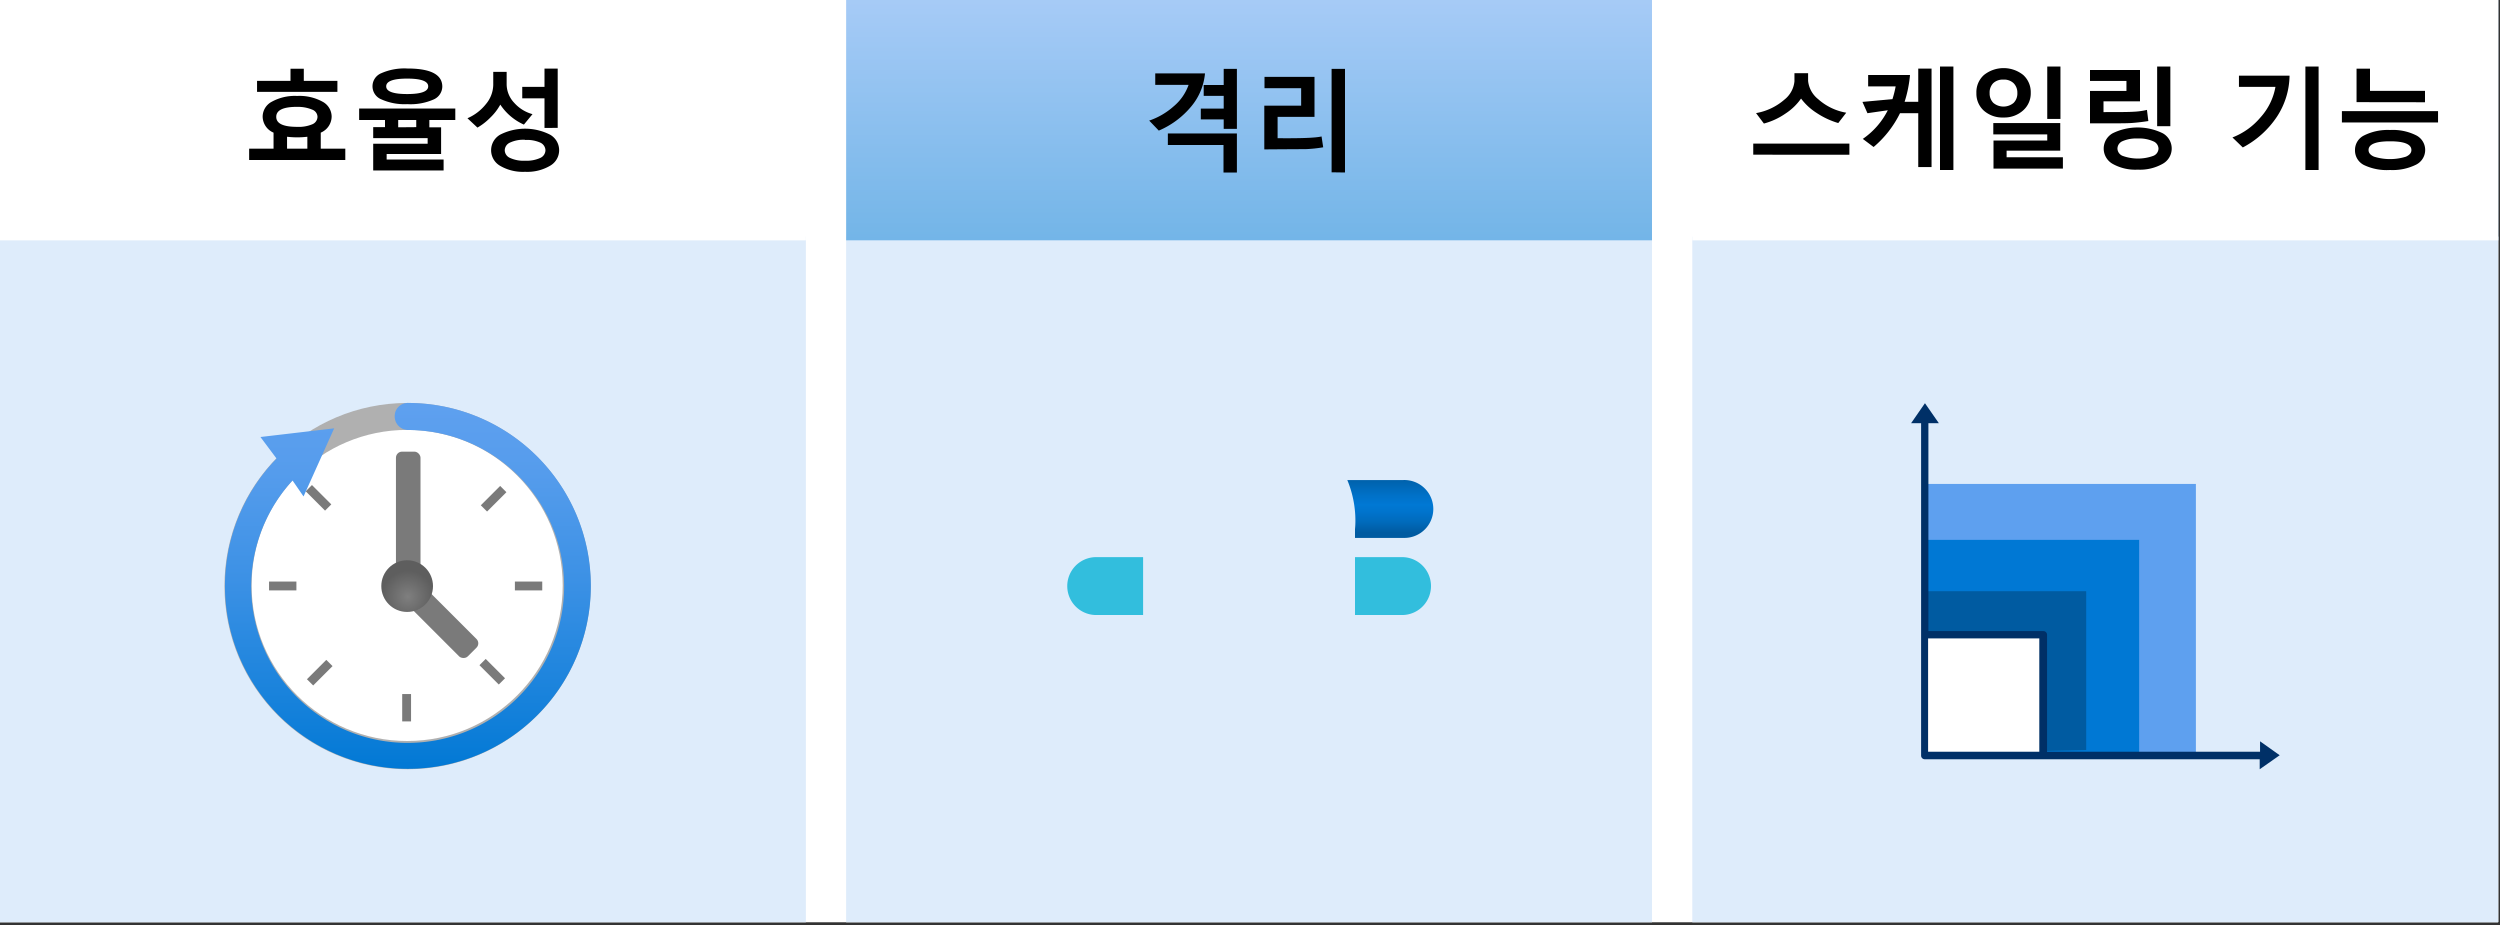 <svg xmlns="http://www.w3.org/2000/svg" xmlns:xlink="http://www.w3.org/1999/xlink" viewBox="0 0 500 185"><rect x="0" y="0" width="500" height="185" fill="#333333" stroke="none"/><defs><style>.cls-1,.cls-20{fill:#fff;}.cls-17,.cls-2{fill:#5ea0ef;}.cls-2{opacity:0.2;}.cls-2,.cls-22,.cls-3,.cls-4{isolation:isolate;}.cls-22,.cls-3,.cls-4{opacity:0.55;}.cls-3{fill:url(#linear-gradient);}.cls-4{fill:url(#linear-gradient-2);}.cls-5{fill:#b0b0b0;}.cls-6{fill:#7a7a7a;}.cls-7{fill:url(#linear-gradient-3);}.cls-8{fill:url(#radial-gradient);}.cls-9{fill:url(#linear-gradient-4);}.cls-10{fill:url(#linear-gradient-5);}.cls-11{fill:url(#linear-gradient-6);}.cls-12{fill:#32bedd;}.cls-13{fill:url(#linear-gradient-7);}.cls-14{fill:url(#linear-gradient-8);}.cls-15{fill:url(#linear-gradient-9);}.cls-16{fill:url(#linear-gradient-10);}.cls-17,.cls-18,.cls-19,.cls-20,.cls-21{fill-rule:evenodd;}.cls-18{fill:#0078d4;}.cls-19{fill:#005ba1;}.cls-21{fill:#003067;}.cls-22{fill:url(#linear-gradient-11);}.cls-23{fill:#1e1e1e;}</style><linearGradient id="linear-gradient" x1="-54.16" y1="482.7" x2="-54.16" y2="481.7" gradientTransform="matrix(161.17, 0, 0, -48.07, 8978.7, 23203.03)" gradientUnits="userSpaceOnUse"><stop offset="0" stop-color="#5ea0ef"/><stop offset="1" stop-color="#0078d4"/></linearGradient><linearGradient id="linear-gradient-2" x1="-54.16" y1="482.7" x2="-54.16" y2="481.7" gradientTransform="matrix(161.17, 0, 0, -48.07, 9147.93, 23203.03)" xlink:href="#linear-gradient"/><linearGradient id="linear-gradient-3" x1="-53.75" y1="484.86" x2="-53.75" y2="483.86" gradientTransform="matrix(73.17, 0, 0, -73.17, 4014.49, 35558.73)" gradientUnits="userSpaceOnUse"><stop offset="0" stop-color="#5ea0ef"/><stop offset="0.18" stop-color="#559cec"/><stop offset="0.47" stop-color="#3c91e5"/><stop offset="0.84" stop-color="#1380da"/><stop offset="1" stop-color="#0078d4"/></linearGradient><radialGradient id="radial-gradient" cx="-49.19" cy="459.2" r="0.5" gradientTransform="matrix(10.34, 0, 0, -10.34, 590.2, 4867.42)" gradientUnits="userSpaceOnUse"><stop offset="0" stop-color="#7f7f7f"/><stop offset="1" stop-color="#5e5e5e"/></radialGradient><linearGradient id="linear-gradient-4" x1="-51.26" y1="462.81" x2="-51.26" y2="461.81" gradientTransform="matrix(16.97, 0, 0, -11.57, 1147.75, 5449.65)" gradientUnits="userSpaceOnUse"><stop offset="0" stop-color="#005ba1"/><stop offset="0.07" stop-color="#0060a9"/><stop offset="0.36" stop-color="#0071c8"/><stop offset="0.52" stop-color="#0078d4"/><stop offset="0.64" stop-color="#0074cd"/><stop offset="0.82" stop-color="#006abb"/><stop offset="1" stop-color="#005ba1"/></linearGradient><linearGradient id="linear-gradient-5" x1="-51.28" y1="462.81" x2="-51.28" y2="461.81" gradientTransform="matrix(17.07, 0, 0, -11.57, 1097.22, 5449.65)" xlink:href="#linear-gradient-4"/><linearGradient id="linear-gradient-6" x1="-53.75" y1="462.81" x2="-53.75" y2="461.81" gradientTransform="matrix(73.26, 0, 0, -11.57, 4187.29, 5434.22)" xlink:href="#linear-gradient-4"/><linearGradient id="linear-gradient-7" x1="-50.93" y1="462.81" x2="-50.93" y2="461.81" gradientTransform="matrix(15.41, 0, 0, -11.57, 1063.78, 5480.49)" xlink:href="#linear-gradient-4"/><linearGradient id="linear-gradient-8" x1="-50.93" y1="462.81" x2="-50.93" y2="461.81" gradientTransform="matrix(15.4, 0, 0, -11.57, 1005.25, 5480.49)" xlink:href="#linear-gradient-4"/><linearGradient id="linear-gradient-9" x1="-53.75" y1="462.81" x2="-53.75" y2="461.81" gradientTransform="matrix(73.24, 0, 0, -11.57, 4186.59, 5495.92)" xlink:href="#linear-gradient-4"/><linearGradient id="linear-gradient-10" x1="-53.4" y1="483.12" x2="-52.4" y2="483.12" gradientTransform="matrix(34.42, 0, 0, -56.29, 2071.17, 27311.24)" xlink:href="#linear-gradient-4"/><linearGradient id="linear-gradient-11" x1="-54.16" y1="482.7" x2="-54.16" y2="481.7" gradientTransform="matrix(161.17, 0, 0, -48.07, 8809.47, 23203.03)" xlink:href="#linear-gradient"/></defs><g id="source"><g id="Page-1"><g id="_1-container-benefits" data-name="1-container-benefits"><g id="Shapes"><rect id="Rectangle-path" class="cls-1" width="499.63" height="184.43"/><g id="Group"><rect id="Rectangle-path-2" data-name="Rectangle-path" class="cls-1" x="169.23" y="47.32" width="161.17" height="137.11"/><rect id="Rectangle-path-3" data-name="Rectangle-path" class="cls-2" x="169.23" y="47.32" width="161.17" height="137.11"/></g><g id="Group-2" data-name="Group"><rect id="Rectangle-path-4" data-name="Rectangle-path" class="cls-1" x="169.23" width="161.17" height="48.07"/><rect id="Rectangle-path-5" data-name="Rectangle-path" class="cls-3" x="169.23" width="161.17" height="48.07"/></g><g id="Group-3" data-name="Group"><rect id="Rectangle-path-6" data-name="Rectangle-path" class="cls-1" x="338.46" y="47.32" width="161.17" height="137.11"/><rect id="Rectangle-path-7" data-name="Rectangle-path" class="cls-2" x="338.46" y="47.32" width="161.17" height="137.11"/></g><g id="Group-4" data-name="Group"><rect id="Rectangle-path-8" data-name="Rectangle-path" class="cls-1" x="338.46" width="161.17" height="48.07"/><rect id="Rectangle-path-9" data-name="Rectangle-path" class="cls-4" x="338.46" width="161.17" height="48.07"/></g><g id="Group-5" data-name="Group"><rect id="Rectangle-path-10" data-name="Rectangle-path" class="cls-1" y="47.32" width="161.17" height="137.11"/><rect id="Rectangle-path-11" data-name="Rectangle-path" class="cls-2" y="47.32" width="161.17" height="137.11"/></g><g id="Group-6" data-name="Group"><circle id="Oval" class="cls-5" cx="81.52" cy="117.22" r="36.63"/><circle id="Oval-2" data-name="Oval" class="cls-1" cx="81.43" cy="117.09" r="31.11"/><rect id="e59f863c-8b0e-4353-8450-26e2927e2bd8" class="cls-6" x="95.98" y="98.86" width="5.47" height="1.77" transform="translate(-41.61 99.02) rotate(-45)"/><rect id="fb31ef5c-b322-47ba-9118-85ef2f76d768" class="cls-6" x="102.98" y="116.31" width="5.47" height="1.77"/><rect id="e52b7618-af87-4451-aff9-b359cda15418" class="cls-6" x="97.56" y="131.61" width="1.77" height="5.47" transform="translate(-66.16 108.96) rotate(-45)"/><rect id="bd1901af-8ca0-4fdc-a813-01598d258160" class="cls-6" x="80.44" y="138.81" width="1.77" height="5.47"/><rect id="bfba83e0-770a-4fd3-9d4d-1aa30de9f72a" class="cls-6" x="62.82" y="96.83" width="1.77" height="5.47" transform="translate(-51.75 74.21) rotate(-45)"/><rect id="ad478e3b-a6b6-4eba-a3a4-ce35f17ff637" class="cls-6" x="61.21" y="133.65" width="5.47" height="1.77" transform="translate(-76.4 84.62) rotate(-45)"/><rect id="b9821e28-6320-47a8-842c-070460425b0f" class="cls-6" x="53.81" y="116.31" width="5.47" height="1.77"/><path id="Shape" class="cls-7" d="M81.56,80.59a2.62,2.62,0,0,0-2.62,2.62v.05A2.71,2.71,0,0,0,81.61,86,31.29,31.29,0,1,1,58.51,96.1l2.2,3.19,6.12-13.62L52.09,87.4l3.22,4.31A36.59,36.59,0,1,0,81.56,80.59Z"/><rect id="Rectangle-path-12" data-name="Rectangle-path" class="cls-6" x="79.19" y="90.33" width="4.91" height="28.05" rx="1.22"/><rect id="Rectangle-path-13" data-name="Rectangle-path" class="cls-6" x="85.76" y="115.4" width="4.91" height="17.58" rx="1.22" transform="translate(-61.98 98.75) rotate(-45)"/><circle id="Oval-3" data-name="Oval" class="cls-8" cx="81.43" cy="117.22" r="5.17"/></g><g id="Group-7" data-name="Group"><g id="Shape-2" data-name="Shape"><path class="cls-9" d="M271,105.82v1.76h9.63a5.79,5.79,0,1,0,0-11.57H269.46a21.21,21.21,0,0,1,1.62,8.13C271.08,104.71,271.06,105.26,271,105.82Z"/><path class="cls-10" d="M228.64,104.09A21.34,21.34,0,0,1,230.26,96H219a5.79,5.79,0,0,0,0,11.57h9.62V104.1Z"/><path class="cls-11" d="M249.87,82.92a21.22,21.22,0,0,1,17.51,9.23h13.28a5.78,5.78,0,1,0,0-11.56H219a5.78,5.78,0,1,0,0,11.56h13.37A21.24,21.24,0,0,1,249.87,82.92Z"/><path class="cls-12" d="M280.65,123a5.79,5.79,0,0,0,0-11.57H271V123Z"/><path class="cls-12" d="M219,111.43A5.79,5.79,0,0,0,219,123h9.62V111.43Z"/><path class="cls-13" d="M280.65,138.42a5.78,5.78,0,1,0,0-11.56H271v11.56Z"/><path class="cls-14" d="M219,126.86a5.78,5.78,0,0,0,0,11.56h9.62V126.86Z"/><path class="cls-15" d="M228.59,146.17v-3.89H219a5.79,5.79,0,0,0,0,11.57h61.68a5.79,5.79,0,0,0,0-11.57H271v3.89Z"/></g><path id="Shape-3" data-name="Shape" class="cls-16" d="M249.88,86.05a17.38,17.38,0,0,0-17,14.13h-.07v42.16h34.4V109.79c0-3.13,0-5.66,0-6.41A17.41,17.41,0,0,0,249.88,86.05Zm-.09,43.17A4.24,4.24,0,1,1,254,125,4.24,4.24,0,0,1,249.79,129.22Zm10.47-21.64h-20.4v-7h0a10.39,10.39,0,0,1,20.37,2.84Z"/></g><g id="Group-8" data-name="Group"><polygon id="Shape-4" data-name="Shape" class="cls-17" points="439.18 151.15 439.18 96.79 384.77 96.79 384.53 150.96 439.18 151.15"/><polygon id="Shape-5" data-name="Shape" class="cls-18" points="427.83 150.96 427.83 107.97 384.77 107.97 384.53 151.15 427.83 150.96"/><polygon id="Shape-6" data-name="Shape" class="cls-19" points="417.24 150 417.24 118.24 384.76 118.24 384.72 150.76 417.24 150"/><polygon id="Shape-7" data-name="Shape" class="cls-20" points="384.41 151.5 408.62 151.5 408.62 127.14 384.41 127.14 384.41 151.5"/><path id="Shape-8" data-name="Shape" class="cls-21" d="M455.94,151.05l-4,2.8v-2h-67a.73.73,0,0,1-.72-.73V84.64h-2l2.77-4,2.78,4h-2.09v41.58h23a.73.73,0,0,1,.73.73v23.4h42.6v-2.09Zm-70.32-.7h22.24V127.68H385.62Z"/></g><g id="Group-9" data-name="Group"><rect id="Rectangle-path-14" data-name="Rectangle-path" class="cls-1" width="161.17" height="48.07"/><rect id="Rectangle-path-15" data-name="Rectangle-path" class="cls-22" width="161.17" height="48.07"/></g></g><g id="Text"><g id="Group-10" data-name="Group"><polygon id="Shape-9" data-name="Shape" class="cls-23" points="42.35 32.23 33.12 32.23 33.12 16.85 41.99 16.85 41.99 19.67 36.58 19.67 36.58 23.09 41.62 23.09 41.62 25.91 36.58 25.91 36.58 29.43 42.35 29.43 42.35 32.23"/><path id="Shape-10" data-name="Shape" class="cls-23" d="M51.54,18.56a3.36,3.36,0,0,0-1.25-.25c-1.09,0-1.63.59-1.63,1.77v1.17h2.51v2.5H48.66v8.48H45.27V23.75H43.43v-2.5h1.84V19.88a4,4,0,0,1,1.23-3,4.62,4.62,0,0,1,3.32-1.14,5.77,5.77,0,0,1,1.71.21Z"/><path id="Shape-11" data-name="Shape" class="cls-23" d="M60.41,18.56a3.41,3.41,0,0,0-1.26-.25c-1.08,0-1.63.59-1.63,1.77v1.17H60v2.5H57.52v8.48H54.14V23.75H52.29v-2.5h1.85V19.88a4,4,0,0,1,1.22-3,4.71,4.71,0,0,1,3.33-1.15,5.89,5.89,0,0,1,1.72.22Z"/><path id="Shape-12" data-name="Shape" class="cls-23" d="M63.64,19.51a2,2,0,0,1-1.4-.51,1.63,1.63,0,0,1-.55-1.25,1.6,1.6,0,0,1,.55-1.25,2.31,2.31,0,0,1,2.82,0,1.6,1.6,0,0,1,.55,1.25A1.64,1.64,0,0,1,65.06,19,2,2,0,0,1,63.64,19.51Zm1.68,12.72H61.93v-11h3.39Z"/><path id="Shape-13" data-name="Shape" class="cls-23" d="M76.45,31.84a6.65,6.65,0,0,1-3.31.66A5.6,5.6,0,0,1,69,31a5.25,5.25,0,0,1-1.57-4,5.82,5.82,0,0,1,1.68-4.42A6.23,6.23,0,0,1,73.64,21a5.77,5.77,0,0,1,2.81.51v2.88a3.92,3.92,0,0,0-2.38-.8,3.15,3.15,0,0,0-2.31.86,3.18,3.18,0,0,0-.86,2.35,3.16,3.16,0,0,0,.82,2.29,3,3,0,0,0,2.24.84,4.49,4.49,0,0,0,2.48-.8Z"/><path id="Shape-14" data-name="Shape" class="cls-23" d="M80.5,19.51A2,2,0,0,1,79.09,19a1.7,1.7,0,0,1-.55-1.25,1.6,1.6,0,0,1,.55-1.25,2.31,2.31,0,0,1,2.82,0,1.6,1.6,0,0,1,.55,1.25A1.64,1.64,0,0,1,81.91,19,2,2,0,0,1,80.5,19.51Zm1.67,12.72H78.78v-11h3.39Z"/><path id="Shape-15" data-name="Shape" class="cls-23" d="M94.85,27.71H87.68c.12,1.59,1.12,2.39,3,2.39a5.92,5.92,0,0,0,3.18-.86v2.44a8.21,8.21,0,0,1-4,.82A5.54,5.54,0,0,1,85.79,31a5.6,5.6,0,0,1-1.46-4.11,5.87,5.87,0,0,1,1.59-4.34A5.25,5.25,0,0,1,89.82,21a4.78,4.78,0,0,1,3.72,1.42,5.55,5.55,0,0,1,1.32,3.88Zm-3.14-2.09c0-1.57-.64-2.36-1.91-2.36a1.86,1.86,0,0,0-1.42.68,3.08,3.08,0,0,0-.73,1.68Z"/><path id="Shape-16" data-name="Shape" class="cls-23" d="M107.62,32.23h-3.38v-6.1c0-1.71-.61-2.56-1.83-2.56a1.81,1.81,0,0,0-1.45.68,2.63,2.63,0,0,0-.57,1.72v6.26H97v-11h3.39V23h0A3.88,3.88,0,0,1,104,21c2.44,0,3.65,1.51,3.65,4.53Z"/><path id="Shape-17" data-name="Shape" class="cls-23" d="M118.65,31.84a6.65,6.65,0,0,1-3.31.66,5.6,5.6,0,0,1-4.1-1.53,5.25,5.25,0,0,1-1.57-4,5.82,5.82,0,0,1,1.68-4.42A6.23,6.23,0,0,1,115.84,21a5.79,5.79,0,0,1,2.81.51v2.88a3.92,3.92,0,0,0-2.38-.8,3.15,3.15,0,0,0-2.31.86,3.18,3.18,0,0,0-.86,2.35,3.16,3.16,0,0,0,.82,2.29,3,3,0,0,0,2.24.84,4.49,4.49,0,0,0,2.48-.8Z"/><path id="Shape-18" data-name="Shape" class="cls-23" d="M131.71,21.25l-4.47,11.86q-1.6,4.29-4.85,4.29a6.35,6.35,0,0,1-2-.28V34.41a2.9,2.9,0,0,0,1.47.4,1.85,1.85,0,0,0,1.83-1.23l.58-1.37-4.46-11h3.76l2,6.68a9.12,9.12,0,0,1,.3,1.47h0a9.89,9.89,0,0,1,.35-1.45l2.07-6.7Z"/></g><g id="Group-11" data-name="Group"><polygon id="Shape-19" data-name="Shape" class="cls-23" points="210.11 32.23 206.65 32.23 206.65 16.85 210.11 16.85 210.11 32.23"/><path id="Shape-20" data-name="Shape" class="cls-23" d="M212.73,32V29.2a7.29,7.29,0,0,0,1.66.75,5.61,5.61,0,0,0,1.58.25,3.47,3.47,0,0,0,1.42-.25.81.81,0,0,0,.52-.75.7.7,0,0,0-.24-.54,2.31,2.31,0,0,0-.6-.37,6.48,6.48,0,0,0-.81-.28c-.3-.09-.58-.19-.85-.3a7.14,7.14,0,0,1-1.16-.53,3.1,3.1,0,0,1-.83-.66,2.65,2.65,0,0,1-.52-.87,3.27,3.27,0,0,1-.18-1.16,2.94,2.94,0,0,1,.4-1.59,3.22,3.22,0,0,1,1.08-1.09,4.76,4.76,0,0,1,1.53-.63,8.34,8.34,0,0,1,1.8-.19,9.22,9.22,0,0,1,1.48.11,9.56,9.56,0,0,1,1.48.33V24a5.34,5.34,0,0,0-1.38-.56,5.86,5.86,0,0,0-1.44-.18,3.36,3.36,0,0,0-.63.06,1.87,1.87,0,0,0-.52.17,1.12,1.12,0,0,0-.36.29.73.73,0,0,0-.13.4.77.77,0,0,0,.2.52,1.64,1.64,0,0,0,.5.36,6.65,6.65,0,0,0,.69.28l.76.25a10.16,10.16,0,0,1,1.22.52,3.85,3.85,0,0,1,.94.65,2.68,2.68,0,0,1,.61.88,3.51,3.51,0,0,1-.22,2.87,3.39,3.39,0,0,1-1.13,1.13,4.93,4.93,0,0,1-1.62.63,8.64,8.64,0,0,1-1.9.2A9.78,9.78,0,0,1,212.73,32Z"/><path id="Shape-21" data-name="Shape" class="cls-23" d="M228.42,32.5A5.86,5.86,0,0,1,224.11,31a5.56,5.56,0,0,1-1.58-4.18,5.59,5.59,0,0,1,1.63-4.26A6.18,6.18,0,0,1,228.58,21a5.82,5.82,0,0,1,4.29,1.54,5.46,5.46,0,0,1,1.55,4.07,5.76,5.76,0,0,1-1.6,4.32A6,6,0,0,1,228.42,32.5Zm.09-8.93a2.28,2.28,0,0,0-1.87.83,3.68,3.68,0,0,0-.66,2.34c0,2.11.85,3.17,2.55,3.17S231,28.82,231,26.65,230.15,23.57,228.51,23.57Z"/><polygon id="Shape-22" data-name="Shape" class="cls-23" points="240.01 32.23 236.63 32.23 236.63 15.96 240.02 15.96 240.01 32.23"/><path id="Shape-23" data-name="Shape" class="cls-23" d="M252.07,32.23h-3.21V30.66h0a3.59,3.59,0,0,1-3.28,1.84,3.42,3.42,0,0,1-2.51-.9,3.27,3.27,0,0,1-.92-2.42q0-3.21,3.79-3.7l3-.39c0-1.2-.65-1.81-1.95-1.81a6.73,6.73,0,0,0-3.74,1.17V21.9a8.33,8.33,0,0,1,1.94-.64,9.88,9.88,0,0,1,2.24-.28,4.15,4.15,0,0,1,4.7,4.69Zm-3.19-4.46V27l-2,.26c-1.1.14-1.65.64-1.65,1.49a1.23,1.23,0,0,0,.41.95,1.54,1.54,0,0,0,1.09.37,2.06,2.06,0,0,0,1.55-.66A2.39,2.39,0,0,0,248.88,27.77Z"/><path id="Shape-24" data-name="Shape" class="cls-23" d="M261.23,32.11a5,5,0,0,1-2.26.39q-3.59,0-3.59-3.72v-5H253.6v-2.5h1.78V18.87l3.38-1v3.34h2.47v2.5h-2.47v4.44c0,1.14.46,1.72,1.37,1.72a2.4,2.4,0,0,0,1.1-.31Z"/><path id="Shape-25" data-name="Shape" class="cls-23" d="M265,19.51a2,2,0,0,1-1.4-.51,1.63,1.63,0,0,1-.55-1.25,1.57,1.57,0,0,1,.55-1.25,2.3,2.3,0,0,1,2.81,0,1.57,1.57,0,0,1,.55,1.25,1.61,1.61,0,0,1-.55,1.26A2,2,0,0,1,265,19.51Zm1.68,12.72h-3.39v-11h3.39Z"/><path id="Shape-26" data-name="Shape" class="cls-23" d="M274.7,32.5A5.87,5.87,0,0,1,270.38,31a5.59,5.59,0,0,1-1.57-4.18,5.55,5.55,0,0,1,1.63-4.26A6.1,6.1,0,0,1,274.85,21a5.8,5.8,0,0,1,4.29,1.54,5.5,5.5,0,0,1,1.56,4.07,5.81,5.81,0,0,1-1.61,4.32A5.94,5.94,0,0,1,274.7,32.5Zm.08-8.93a2.25,2.25,0,0,0-1.86.83,3.63,3.63,0,0,0-.67,2.34c0,2.11.85,3.17,2.55,3.17s2.44-1.09,2.44-3.26S276.42,23.57,274.78,23.57Z"/><path id="Shape-27" data-name="Shape" class="cls-23" d="M293.49,32.23h-3.38v-6.1c0-1.71-.61-2.56-1.83-2.56a1.81,1.81,0,0,0-1.45.68,2.61,2.61,0,0,0-.57,1.72v6.26h-3.39v-11h3.39V23h.05a3.87,3.87,0,0,1,3.53-2q3.65,0,3.65,4.53Z"/></g><g id="Group-12" data-name="Group"><path id="Shape-28" data-name="Shape" class="cls-23" d="M367,31.64V28.21a6.85,6.85,0,0,0,2,1.17,6.43,6.43,0,0,0,2.21.39,4.33,4.33,0,0,0,1.14-.12,2.64,2.64,0,0,0,.82-.32,1.47,1.47,0,0,0,.49-.5,1.18,1.18,0,0,0,.16-.61,1.37,1.37,0,0,0-.26-.81,2.55,2.55,0,0,0-.7-.65,6.43,6.43,0,0,0-1.06-.58q-.62-.29-1.32-.57a6.79,6.79,0,0,1-2.69-1.83,4,4,0,0,1-.88-2.62,4.15,4.15,0,0,1,.48-2.07,4.08,4.08,0,0,1,1.32-1.42,5.8,5.8,0,0,1,1.93-.82,9.46,9.46,0,0,1,2.31-.26,13.69,13.69,0,0,1,2.13.14,8.54,8.54,0,0,1,1.72.45v3.2a5.41,5.41,0,0,0-.85-.47,6.16,6.16,0,0,0-.94-.33,6.05,6.05,0,0,0-1-.2,5.58,5.58,0,0,0-.91-.07,5.65,5.65,0,0,0-1.08.11,3,3,0,0,0-.81.32,1.62,1.62,0,0,0-.52.49,1.19,1.19,0,0,0-.18.64,1.29,1.29,0,0,0,.2.69,2.46,2.46,0,0,0,.58.58,7.64,7.64,0,0,0,.92.54c.35.17.76.35,1.21.55a13.46,13.46,0,0,1,1.66.82,5.93,5.93,0,0,1,1.26,1,3.66,3.66,0,0,1,.8,1.25,4.36,4.36,0,0,1,.28,1.64,4.28,4.28,0,0,1-.49,2.16,3.88,3.88,0,0,1-1.32,1.41,5.79,5.79,0,0,1-1.95.78,11.54,11.54,0,0,1-2.34.24,12.94,12.94,0,0,1-2.41-.22A7.3,7.3,0,0,1,367,31.64Z"/><path id="Shape-29" data-name="Shape" class="cls-23" d="M388.08,31.84a6.67,6.67,0,0,1-3.32.66,5.62,5.62,0,0,1-4.1-1.53,5.3,5.3,0,0,1-1.56-4,5.82,5.82,0,0,1,1.68-4.42A6.23,6.23,0,0,1,385.27,21a5.79,5.79,0,0,1,2.81.51v2.88a3.92,3.92,0,0,0-2.37-.8,3,3,0,0,0-3.17,3.21,3.12,3.12,0,0,0,.82,2.29,3,3,0,0,0,2.24.84,4.49,4.49,0,0,0,2.48-.8Z"/><path id="Shape-30" data-name="Shape" class="cls-23" d="M399.61,32.23H396.4V30.66h0a3.59,3.59,0,0,1-3.27,1.84,3.43,3.43,0,0,1-2.52-.9,3.27,3.27,0,0,1-.92-2.42c0-2.14,1.27-3.37,3.79-3.7l3-.39c0-1.2-.65-1.81-2-1.81a6.72,6.72,0,0,0-3.73,1.17V21.9a8.33,8.33,0,0,1,1.94-.64,9.87,9.87,0,0,1,2.23-.28,4.15,4.15,0,0,1,4.7,4.69Zm-3.19-4.46V27l-2,.26c-1.1.14-1.65.64-1.65,1.49a1.25,1.25,0,0,0,.4.95,1.57,1.57,0,0,0,1.09.37,2.09,2.09,0,0,0,1.56-.66A2.38,2.38,0,0,0,396.42,27.77Z"/><polygon id="Shape-31" data-name="Shape" class="cls-23" points="405.68 32.23 402.29 32.23 402.29 15.96 405.68 15.96 405.68 32.23"/><path id="Shape-32" data-name="Shape" class="cls-23" d="M417.74,32.23h-3.21V30.66h0a3.59,3.59,0,0,1-3.28,1.84,3.42,3.42,0,0,1-2.51-.9,3.27,3.27,0,0,1-.92-2.42q0-3.21,3.79-3.7l3-.39c0-1.2-.65-1.81-1.95-1.81a6.73,6.73,0,0,0-3.74,1.17V21.9a8.33,8.33,0,0,1,1.94-.64A9.88,9.88,0,0,1,413,21a4.15,4.15,0,0,1,4.7,4.69Zm-3.19-4.46V27l-2,.26c-1.1.14-1.65.64-1.65,1.49a1.23,1.23,0,0,0,.41.95,1.54,1.54,0,0,0,1.09.37,2,2,0,0,0,1.55-.66A2.39,2.39,0,0,0,414.55,27.77Z"/><path id="Shape-33" data-name="Shape" class="cls-23" d="M423.85,31h0v1.28h-3.39V16h3.39v6.92h0A4.05,4.05,0,0,1,427.42,21a4,4,0,0,1,3.28,1.47,6.31,6.31,0,0,1,1.15,4,6.84,6.84,0,0,1-1.34,4.41,4.41,4.41,0,0,1-3.59,1.67A3.48,3.48,0,0,1,423.85,31Zm-.09-4.63v1.12a2.51,2.51,0,0,0,.61,1.76,2,2,0,0,0,1.57.7,2.06,2.06,0,0,0,1.79-.9,4.26,4.26,0,0,0,.64-2.53,3.41,3.41,0,0,0-.58-2.13,2,2,0,0,0-1.67-.77,2.12,2.12,0,0,0-1.69.76,2.85,2.85,0,0,0-.67,2Z"/><path id="Shape-34" data-name="Shape" class="cls-23" d="M435.78,19.51a2,2,0,0,1-1.41-.51,1.63,1.63,0,0,1-.55-1.25,1.6,1.6,0,0,1,.55-1.25,2.31,2.31,0,0,1,2.82,0,1.6,1.6,0,0,1,.55,1.25,1.64,1.64,0,0,1-.55,1.26A2,2,0,0,1,435.78,19.51Zm1.67,12.72h-3.38v-11h3.39Z"/><polygon id="Shape-35" data-name="Shape" class="cls-23" points="443.65 32.23 440.25 32.23 440.25 15.96 443.65 15.96 443.65 32.23"/><path id="Shape-36" data-name="Shape" class="cls-23" d="M448.17,19.51a2,2,0,0,1-1.41-.51,1.7,1.7,0,0,1-.55-1.25,1.6,1.6,0,0,1,.55-1.25,2.31,2.31,0,0,1,2.82,0,1.6,1.6,0,0,1,.55,1.25,1.64,1.64,0,0,1-.55,1.26A2,2,0,0,1,448.17,19.51Zm1.67,12.72h-3.39v-11h3.39Z"/><path id="Shape-37" data-name="Shape" class="cls-23" d="M459.18,32.11a5,5,0,0,1-2.27.39q-3.59,0-3.58-3.72v-5h-1.78v-2.5h1.78V18.87l3.38-1v3.34h2.47v2.5h-2.47v4.44c0,1.14.45,1.72,1.36,1.72a2.33,2.33,0,0,0,1.1-.31Z"/><path id="Shape-38" data-name="Shape" class="cls-23" d="M472.1,21.25l-4.46,11.86Q466,37.4,462.79,37.4a6.35,6.35,0,0,1-2-.28V34.41a2.83,2.83,0,0,0,1.47.4,1.85,1.85,0,0,0,1.83-1.23l.58-1.37-4.47-11h3.75L466,27.93a9.12,9.12,0,0,1,.3,1.47h0a9.91,9.91,0,0,1,.36-1.45l2.07-6.71Z"/></g></g></g></g></g><g id="cleaned"><g id="Page-1-2" data-name="Page-1"><g id="_1-container-benefits-2" data-name="1-container-benefits"><g id="Shapes-2" data-name="Shapes"><rect id="Rectangle-path-16" data-name="Rectangle-path" class="cls-1" width="499.63" height="184.43"/><g id="Group-13" data-name="Group"><rect id="Rectangle-path-17" data-name="Rectangle-path" class="cls-1" x="169.23" y="47.32" width="161.17" height="137.11"/><rect id="Rectangle-path-18" data-name="Rectangle-path" class="cls-2" x="169.23" y="47.32" width="161.17" height="137.11"/></g><g id="Group-14" data-name="Group"><rect id="Rectangle-path-19" data-name="Rectangle-path" class="cls-1" x="169.23" width="161.17" height="48.07"/><rect id="Rectangle-path-20" data-name="Rectangle-path" class="cls-3" x="169.23" width="161.17" height="48.07"/></g><g id="Group-15" data-name="Group"><rect id="Rectangle-path-21" data-name="Rectangle-path" class="cls-1" x="338.46" y="47.32" width="161.17" height="137.11"/><rect id="Rectangle-path-22" data-name="Rectangle-path" class="cls-2" x="338.46" y="47.32" width="161.17" height="137.11"/></g><g id="Group-16" data-name="Group"><rect id="Rectangle-path-23" data-name="Rectangle-path" class="cls-1" x="338.46" width="161.17" height="48.07"/><rect id="Rectangle-path-24" data-name="Rectangle-path" class="cls-4" x="338.46" width="161.17" height="48.07"/></g><g id="Group-17" data-name="Group"><rect id="Rectangle-path-25" data-name="Rectangle-path" class="cls-1" y="47.32" width="161.17" height="137.11"/><rect id="Rectangle-path-26" data-name="Rectangle-path" class="cls-2" y="47.32" width="161.17" height="137.11"/></g><g id="Group-18" data-name="Group"><circle id="Oval-4" data-name="Oval" class="cls-5" cx="81.52" cy="117.22" r="36.63"/><circle id="Oval-5" data-name="Oval" class="cls-1" cx="81.43" cy="117.09" r="31.11"/><rect id="e59f863c-8b0e-4353-8450-26e2927e2bd8-2" data-name="e59f863c-8b0e-4353-8450-26e2927e2bd8" class="cls-6" x="95.98" y="98.86" width="5.47" height="1.77" transform="translate(-41.61 99.02) rotate(-45)"/><rect id="fb31ef5c-b322-47ba-9118-85ef2f76d768-2" data-name="fb31ef5c-b322-47ba-9118-85ef2f76d768" class="cls-6" x="102.98" y="116.31" width="5.47" height="1.77"/><rect id="e52b7618-af87-4451-aff9-b359cda15418-2" data-name="e52b7618-af87-4451-aff9-b359cda15418" class="cls-6" x="97.56" y="131.61" width="1.77" height="5.47" transform="translate(-66.16 108.96) rotate(-45)"/><rect id="bd1901af-8ca0-4fdc-a813-01598d258160-2" data-name="bd1901af-8ca0-4fdc-a813-01598d258160" class="cls-6" x="80.44" y="138.81" width="1.77" height="5.47"/><rect id="bfba83e0-770a-4fd3-9d4d-1aa30de9f72a-2" data-name="bfba83e0-770a-4fd3-9d4d-1aa30de9f72a" class="cls-6" x="62.82" y="96.83" width="1.77" height="5.47" transform="translate(-51.75 74.21) rotate(-45)"/><rect id="ad478e3b-a6b6-4eba-a3a4-ce35f17ff637-2" data-name="ad478e3b-a6b6-4eba-a3a4-ce35f17ff637" class="cls-6" x="61.21" y="133.65" width="5.47" height="1.77" transform="translate(-76.4 84.62) rotate(-45)"/><rect id="b9821e28-6320-47a8-842c-070460425b0f-2" data-name="b9821e28-6320-47a8-842c-070460425b0f" class="cls-6" x="53.81" y="116.31" width="5.47" height="1.77"/><path id="Shape-39" data-name="Shape" class="cls-7" d="M81.56,80.59a2.62,2.62,0,0,0-2.62,2.62v.05A2.71,2.71,0,0,0,81.61,86,31.29,31.29,0,1,1,58.51,96.1l2.2,3.19,6.12-13.62L52.09,87.4l3.22,4.31A36.59,36.59,0,1,0,81.56,80.59Z"/><rect id="Rectangle-path-27" data-name="Rectangle-path" class="cls-6" x="79.19" y="90.33" width="4.91" height="28.05" rx="1.22"/><rect id="Rectangle-path-28" data-name="Rectangle-path" class="cls-6" x="85.76" y="115.4" width="4.91" height="17.58" rx="1.22" transform="translate(-61.98 98.75) rotate(-45)"/><circle id="Oval-6" data-name="Oval" class="cls-8" cx="81.43" cy="117.22" r="5.17"/></g><g id="Group-19" data-name="Group"><g id="Shape-40" data-name="Shape"><path class="cls-9" d="M271,105.82v1.76h9.63a5.79,5.79,0,1,0,0-11.57H269.46a21.21,21.21,0,0,1,1.62,8.13C271.08,104.71,271.06,105.26,271,105.82Z"/><path class="cls-10" d="M228.64,104.09A21.34,21.34,0,0,1,230.26,96H219a5.79,5.79,0,0,0,0,11.57h9.62V104.1Z"/><path class="cls-11" d="M249.87,82.92a21.22,21.22,0,0,1,17.51,9.23h13.28a5.78,5.78,0,1,0,0-11.56H219a5.78,5.78,0,1,0,0,11.56h13.37A21.24,21.24,0,0,1,249.87,82.92Z"/><path class="cls-12" d="M280.65,123a5.79,5.79,0,0,0,0-11.57H271V123Z"/><path class="cls-12" d="M219,111.43A5.79,5.79,0,0,0,219,123h9.62V111.43Z"/><path class="cls-13" d="M280.65,138.42a5.78,5.78,0,1,0,0-11.56H271v11.56Z"/><path class="cls-14" d="M219,126.86a5.78,5.78,0,0,0,0,11.56h9.62V126.86Z"/><path class="cls-15" d="M228.59,146.17v-3.89H219a5.79,5.79,0,0,0,0,11.57h61.68a5.79,5.79,0,0,0,0-11.57H271v3.89Z"/></g><path id="Shape-41" data-name="Shape" class="cls-16" d="M249.88,86.05a17.38,17.38,0,0,0-17,14.13h-.07v42.16h34.4V109.79c0-3.13,0-5.66,0-6.41A17.41,17.41,0,0,0,249.88,86.05Zm-.09,43.17A4.24,4.24,0,1,1,254,125,4.24,4.24,0,0,1,249.79,129.22Zm10.47-21.64h-20.4v-7h0a10.39,10.39,0,0,1,20.37,2.84Z"/></g><g id="Group-20" data-name="Group"><polygon id="Shape-42" data-name="Shape" class="cls-17" points="439.18 151.15 439.18 96.79 384.77 96.79 384.53 150.96 439.18 151.15"/><polygon id="Shape-43" data-name="Shape" class="cls-18" points="427.83 150.96 427.83 107.97 384.77 107.97 384.53 151.15 427.83 150.96"/><polygon id="Shape-44" data-name="Shape" class="cls-19" points="417.24 150 417.24 118.24 384.76 118.24 384.72 150.76 417.24 150"/><polygon id="Shape-45" data-name="Shape" class="cls-20" points="384.41 151.5 408.62 151.5 408.62 127.14 384.41 127.14 384.41 151.5"/><path id="Shape-46" data-name="Shape" class="cls-21" d="M455.94,151.05l-4,2.8v-2h-67a.73.73,0,0,1-.72-.73V84.64h-2l2.77-4,2.78,4h-2.09v41.58h23a.73.73,0,0,1,.73.73v23.4h42.6v-2.09Zm-70.32-.7h22.24V127.68H385.62Z"/></g><g id="Group-21" data-name="Group"><rect id="Rectangle-path-29" data-name="Rectangle-path" class="cls-1" width="161.17" height="48.07"/><rect id="Rectangle-path-30" data-name="Rectangle-path" class="cls-22" width="161.17" height="48.07"/></g></g></g></g></g><g id="text-2" data-name="text"><path d="M54.71,26.53a3.54,3.54,0,0,1-2.18-3.19,3.39,3.39,0,0,1,1.84-3,9.56,9.56,0,0,1,5.07-1.15,9.56,9.56,0,0,1,5.07,1.15,3.41,3.41,0,0,1,1.82,3,3.54,3.54,0,0,1-2.18,3.19v3.21h4.91V32H49.83V29.74h4.88Zm-3.3-8.16V16.18H58.1V13.75h2.66v2.43h6.72v2.19Zm8,3c-2.77,0-4.16.66-4.16,2s1.39,2,4.16,2a7,7,0,0,0,3.09-.53,1.65,1.65,0,0,0,1-1.47,1.58,1.58,0,0,0-1.05-1.44A7.22,7.22,0,0,0,59.44,21.38Zm-2,8.36h4.06V27.35a17.23,17.23,0,0,1-4.06,0Z"/><path d="M74.64,34.09V28.75H85.53V27.63H74.64v-2.2H77V24H71.83V21.71H91.06V24H85.87v1.46h2.35v5.34H77.33V31.9H88.72v2.19Zm6.8-13.26a11.3,11.3,0,0,1-5.15-.95,2.82,2.82,0,0,1,0-5.25,11.42,11.42,0,0,1,5.17-.93q6.94,0,7,3.57a2.86,2.86,0,0,1-1.75,2.63A11.48,11.48,0,0,1,81.44,20.83Zm0-5.11c-2.8,0-4.2.52-4.2,1.55s1.4,1.54,4.2,1.54,4.2-.52,4.2-1.54S84.24,15.72,81.44,15.72Zm1.81,9.71V24H79.64v1.46Z"/><path d="M104.78,24.92a11.05,11.05,0,0,1-4.72-4,10.68,10.68,0,0,1-2,2.6,11.75,11.75,0,0,1-2.57,2l-2-1.87A9.53,9.53,0,0,0,97.2,20.8,6.16,6.16,0,0,0,98.65,17V14.38h2.68v2.49a5.44,5.44,0,0,0,1.5,3.68,7.53,7.53,0,0,0,3.67,2.28Zm.24,9.44a9,9,0,0,1-5-1.2,3.59,3.59,0,0,1,0-6.22,11,11,0,0,1,10,0,3.57,3.57,0,0,1,0,6.21A9,9,0,0,1,105,34.36Zm0-6.4a6.33,6.33,0,0,0-3.07.58,1.72,1.72,0,0,0-1,1.51,1.7,1.7,0,0,0,1,1.51,6.36,6.36,0,0,0,3.06.58,6.56,6.56,0,0,0,3.08-.57,1.71,1.71,0,0,0,1-1.52,1.73,1.73,0,0,0-1-1.51A6.42,6.42,0,0,0,105,28Zm3.88-2.38V19.67h-4.45V17.38h4.45V13.72h2.64V25.58Z"/><path d="M241,14.68a12,12,0,0,1-2.76,6.62,17.17,17.17,0,0,1-6.48,4.82l-1.92-2a14.22,14.22,0,0,0,4.88-2.84,9.85,9.85,0,0,0,3-4.31h-6.67V14.68ZM244.7,34.5V29H233.57V26.69h13.81V34.5Zm-4.54-10.62V21.72h4.58V19.17h-4V17h4V13.78h2.64v12h-2.64V23.88Z"/><path d="M264.64,29.46a27.69,27.69,0,0,1-3.54.37q-1.64,0-8.24.05V21.13h7.37V17.64H252.9V15.38h10v8h-7.38v4.26q7.11.07,8.79-.35Zm1.68,5V13.78H269V34.5Z"/><path d="M350.65,30.94V28.72h19.23v2.22Zm17-6.33a15.84,15.84,0,0,1-4.29-2,11.77,11.77,0,0,1-3.15-2.9,11.24,11.24,0,0,1-3.11,3,13.85,13.85,0,0,1-4.32,2l-1.57-2.09a11.7,11.7,0,0,0,5.68-2.7,5.31,5.31,0,0,0,2-3.66V14.64h2.73v1.54a5.35,5.35,0,0,0,2,3.64,11.31,11.31,0,0,0,5.63,2.72Z"/><path d="M373.49,22.64l-1-2.26,6-.55a20.65,20.65,0,0,0,.64-2.55h-5.5V15H382a24.52,24.52,0,0,1-1.08,5.36h2.73V13.72h2.66V33.41h-2.66V22.64H380a20.79,20.79,0,0,1-5.28,6.76l-2.16-1.62a15.29,15.29,0,0,0,5-5.73ZM388,34V13.3h2.68V34Z"/><path d="M400.7,23.5a5.6,5.6,0,0,1-3.92-1.36,4.56,4.56,0,0,1-1.5-3.53A4.59,4.59,0,0,1,396.79,15a6.29,6.29,0,0,1,7.86,0,4.62,4.62,0,0,1,1.5,3.55,4.54,4.54,0,0,1-1.51,3.52A5.6,5.6,0,0,1,400.7,23.5Zm0-7.58a2.81,2.81,0,0,0-2.05.71,2.64,2.64,0,0,0-.72,2,2.63,2.63,0,0,0,.74,1.95,3.16,3.16,0,0,0,4.05,0,2.63,2.63,0,0,0,.75-2,2.63,2.63,0,0,0-.75-1.94A2.74,2.74,0,0,0,400.7,15.92Zm-2,17.8V28.1h10.75V26.88H398.66V24.61h13.39v5.52H401.32v1.32h11.26v2.27Zm10.75-9.93V13.3h2.64V23.79Z"/><path d="M429.67,24.21c-1.17.18-2.2.3-3.09.37s-2.08.09-3.58.08h-5V18.19h7.29v-2H418V14H428v6.26h-7.3v2.16c2.91,0,4.9,0,5.95-.07a14.31,14.31,0,0,0,2.74-.37Zm-2.13,9.72a9.3,9.3,0,0,1-5-1.15,3.51,3.51,0,0,1,0-6.13,11.4,11.4,0,0,1,10,0,3.49,3.49,0,0,1,0,6.11A9.22,9.22,0,0,1,427.54,33.93Zm0-6.23a6.82,6.82,0,0,0-3.05.54,1.64,1.64,0,0,0-1,1.47,1.62,1.62,0,0,0,1.05,1.47,9,9,0,0,0,6.1,0,1.61,1.61,0,0,0,1.06-1.46,1.63,1.63,0,0,0-1.05-1.46A6.87,6.87,0,0,0,427.54,27.7Zm3.89-2.46V13.3h2.64V25.24Z"/><path d="M457.91,15.13a15.31,15.31,0,0,1-2.51,8.19,18.58,18.58,0,0,1-6.84,6.17l-2.07-2a13.88,13.88,0,0,0,5.6-4,12.29,12.29,0,0,0,3-6.12h-7.3V15.13ZM461.08,34V13.3h2.64V34Z"/><path d="M468.38,24.49V22.23h19.23v2.26ZM478,34A10.61,10.61,0,0,1,472.78,33,3.26,3.26,0,0,1,471,30a3.22,3.22,0,0,1,1.83-2.92A10.57,10.57,0,0,1,478,26a10.39,10.39,0,0,1,5.22,1.06,3.28,3.28,0,0,1,0,5.87A10.54,10.54,0,0,1,478,34Zm-6.69-13.57V13.74H474v4.43h11v2.28ZM478,28.26c-2.86,0-4.29.59-4.29,1.75,0,.56.36,1,1.09,1.32a10.69,10.69,0,0,0,6.4,0c.72-.33,1.08-.76,1.08-1.32C482.28,28.85,480.86,28.26,478,28.26Z"/></g></svg>